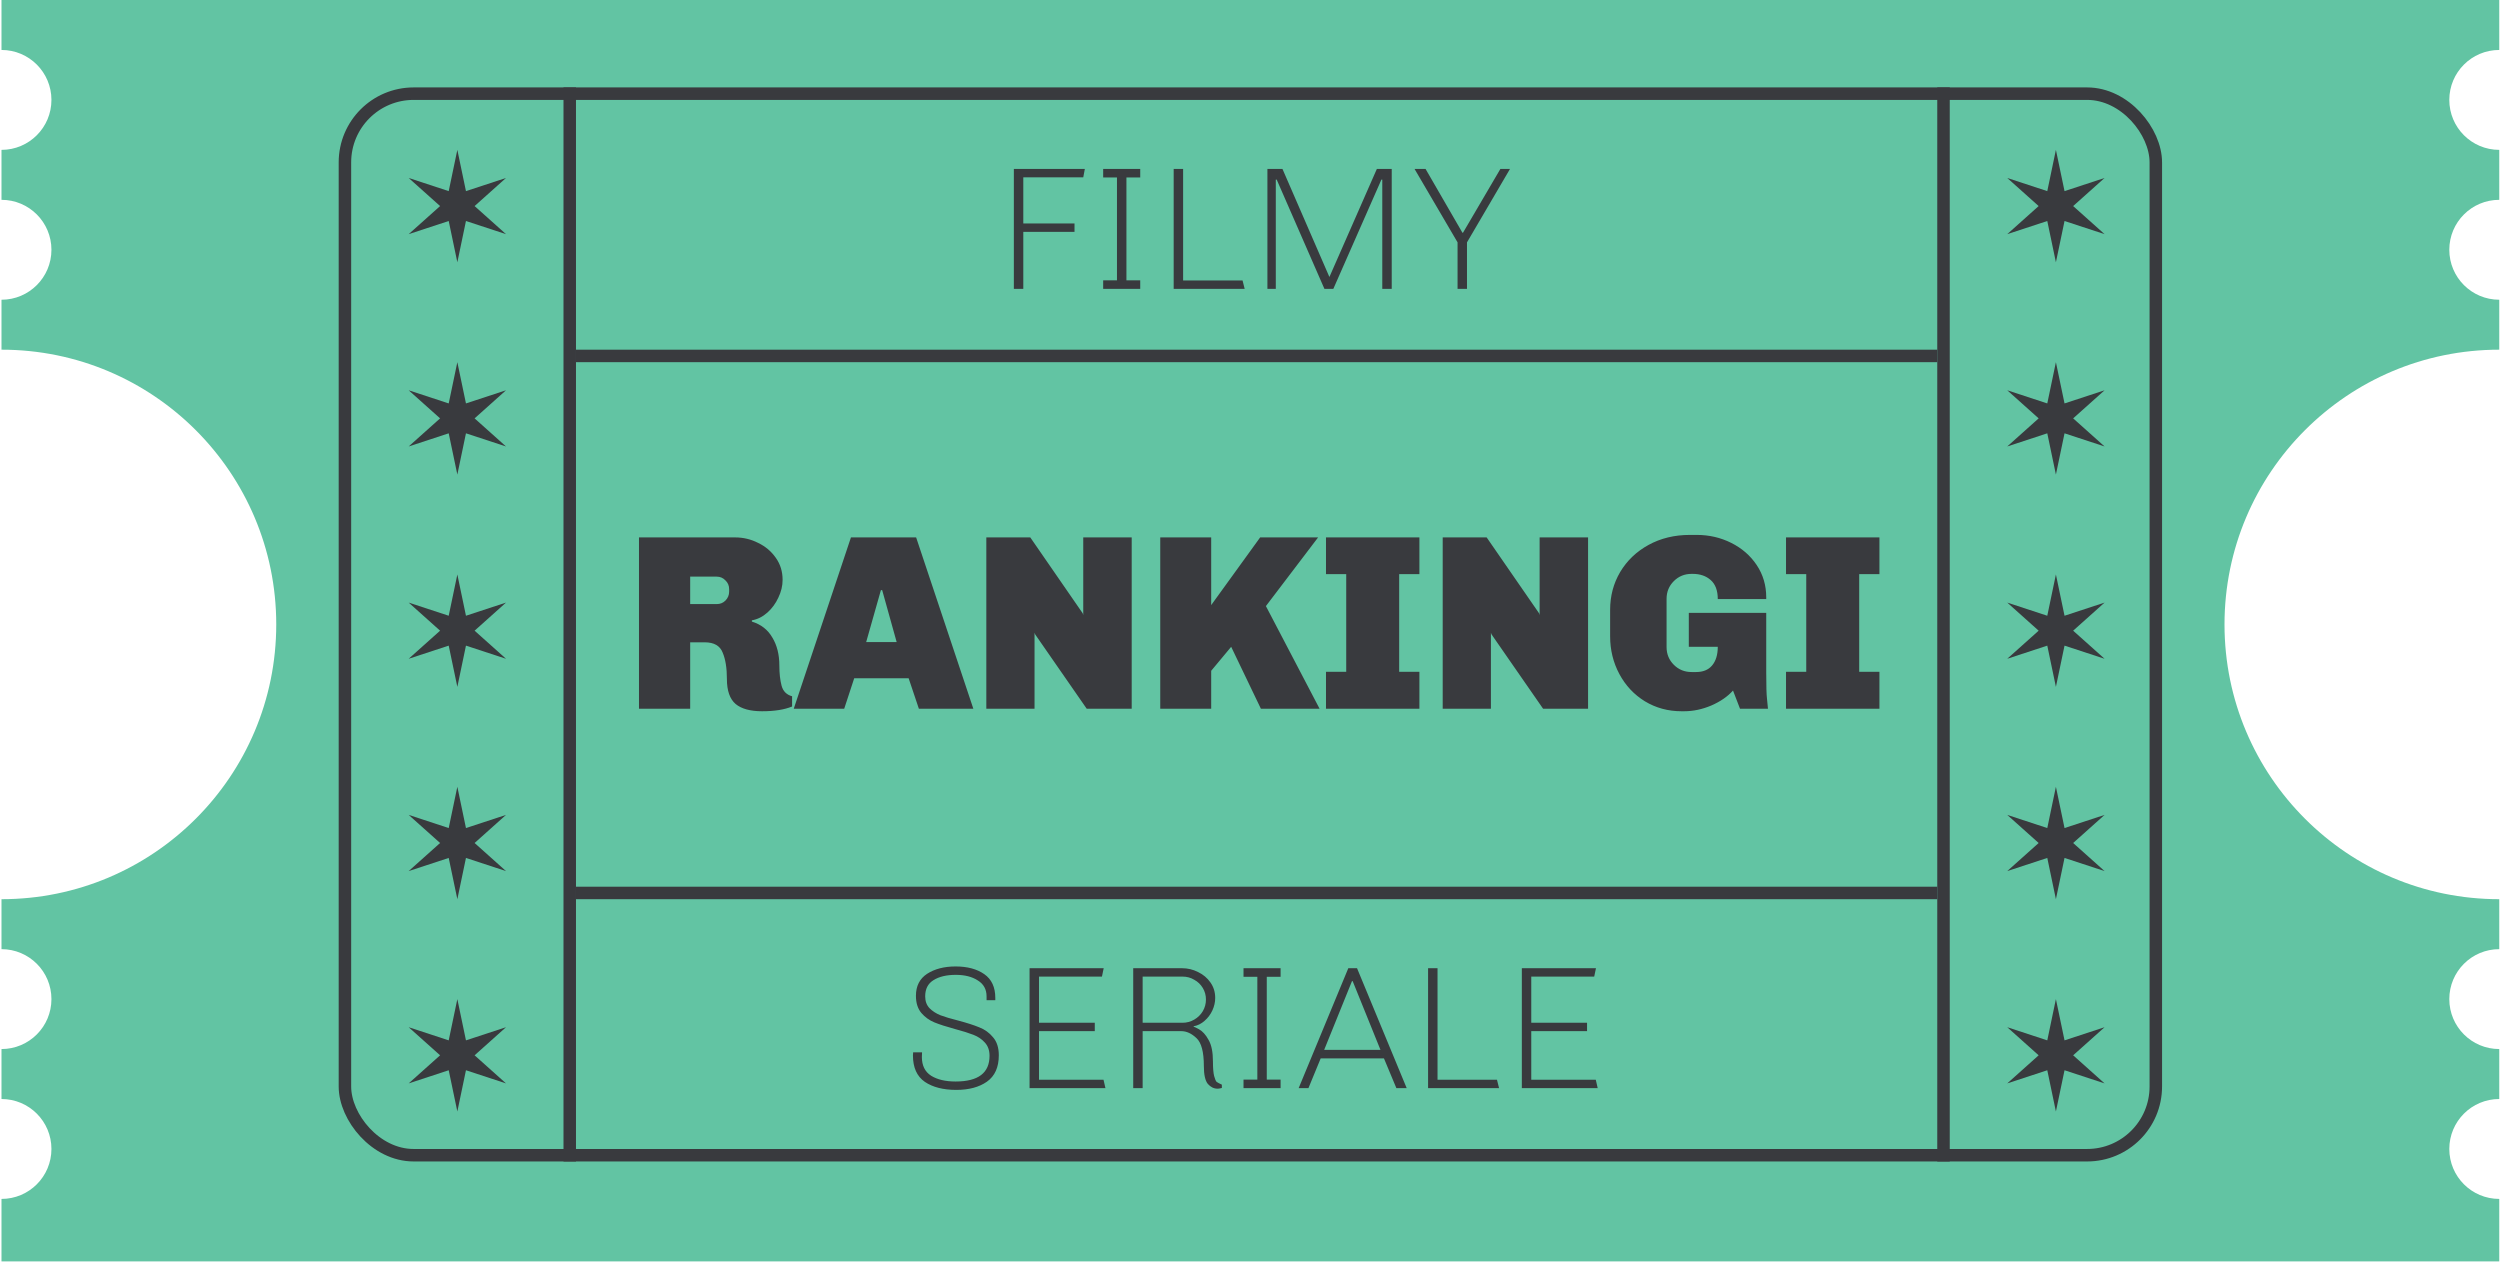<svg width="172" height="87" viewBox="0 0 172 87" fill="none" xmlns="http://www.w3.org/2000/svg">
<path fill-rule="evenodd" clip-rule="evenodd" d="M0.103 0H171.949L171.949 3.437C170.051 3.437 168.512 4.976 168.512 6.874C168.512 8.772 170.051 10.311 171.949 10.311V13.748C170.051 13.748 168.512 15.287 168.512 17.185C168.512 19.083 170.051 20.622 171.949 20.622V24.058C161.509 24.058 153.046 32.522 153.046 42.962C153.046 53.401 161.509 61.865 171.949 61.865V65.302C170.051 65.302 168.512 66.84 168.512 68.739C168.512 70.637 170.051 72.175 171.949 72.175V75.612C170.051 75.612 168.512 77.151 168.512 79.049C168.512 80.948 170.051 82.486 171.949 82.486L171.949 86.782H0.103V82.486C2.001 82.486 3.539 80.948 3.539 79.049C3.539 77.151 2.001 75.612 0.103 75.612V72.175C2.001 72.175 3.539 70.637 3.539 68.739C3.539 66.84 2.001 65.302 0.103 65.302V61.865C10.542 61.865 19.006 53.401 19.006 42.962C19.006 32.522 10.542 24.058 0.103 24.058V20.622C2.001 20.622 3.539 19.083 3.539 17.185C3.539 15.287 2.001 13.748 0.103 13.748V10.311C2.001 10.311 3.539 8.772 3.539 6.874C3.539 4.976 2.001 3.437 0.103 3.437V0Z" fill="#62C4A3"/>
<path d="M50.578 36.974C51.139 36.974 51.666 37.1 52.159 37.352C52.663 37.592 53.069 37.936 53.379 38.383C53.688 38.818 53.843 39.322 53.843 39.895C53.843 40.307 53.745 40.714 53.551 41.115C53.367 41.516 53.115 41.86 52.795 42.146C52.474 42.432 52.119 42.61 51.729 42.679V42.765C52.359 42.959 52.829 43.326 53.138 43.865C53.459 44.392 53.619 45.033 53.619 45.789C53.619 46.328 53.671 46.792 53.774 47.181C53.877 47.559 54.118 47.8 54.496 47.903V48.608C53.969 48.825 53.282 48.934 52.434 48.934C51.62 48.934 51.013 48.768 50.612 48.436C50.211 48.092 50.011 47.519 50.011 46.717C50.011 45.961 49.913 45.354 49.718 44.896C49.535 44.426 49.123 44.191 48.481 44.191H47.484V48.762H43.962V36.974H50.578ZM47.484 41.562H49.306C49.547 41.562 49.747 41.482 49.908 41.321C50.079 41.149 50.165 40.943 50.165 40.703V40.531C50.165 40.29 50.079 40.09 49.908 39.929C49.747 39.758 49.547 39.672 49.306 39.672H47.484V41.562ZM66.966 48.762H63.219L62.515 46.666H58.769L58.081 48.762H54.61L58.545 36.974H63.03L66.966 48.762ZM60.607 40.599L59.593 44.174H61.69L60.693 40.599H60.607ZM77.861 48.762H74.767L71.227 43.658L71.176 43.538V48.762H67.859V36.974H70.884L74.492 42.198L74.527 42.318V36.974H77.861V48.762ZM87.094 41.699L90.788 48.762H86.75L84.705 44.5L83.33 46.15V48.762H79.825V36.974H83.33V41.631L86.698 36.974H90.685L87.094 41.699ZM97.655 39.5H96.263V46.219H97.655V48.762H91.228V46.219H92.62V39.5H91.228V36.974H97.655V39.5ZM109.259 48.762H106.166L102.626 43.658L102.575 43.538V48.762H99.258V36.974H102.282L105.891 42.198L105.926 42.318V36.974H109.259V48.762ZM116.74 36.802C117.587 36.802 118.378 36.985 119.111 37.352C119.844 37.718 120.429 38.228 120.864 38.881C121.299 39.534 121.517 40.273 121.517 41.098V41.218H118.183C118.183 40.634 118.023 40.199 117.702 39.912C117.381 39.626 116.969 39.483 116.465 39.483H116.379C115.898 39.483 115.491 39.649 115.159 39.981C114.826 40.313 114.66 40.72 114.66 41.201V44.518C114.66 44.999 114.826 45.406 115.159 45.738C115.491 46.07 115.898 46.236 116.379 46.236H116.688C117.169 46.236 117.536 46.087 117.788 45.789C118.051 45.48 118.183 45.05 118.183 44.5H116.19V42.163H121.517V46.288C121.517 47.193 121.534 47.788 121.569 48.075L121.637 48.762H119.713L119.231 47.508C118.865 47.92 118.367 48.264 117.736 48.539C117.118 48.802 116.493 48.934 115.863 48.934H115.691C114.763 48.934 113.921 48.705 113.165 48.247C112.421 47.788 111.836 47.164 111.412 46.373C110.989 45.583 110.777 44.718 110.777 43.779V41.957C110.777 41.006 111.006 40.141 111.464 39.362C111.934 38.572 112.587 37.947 113.423 37.489C114.259 37.031 115.205 36.802 116.259 36.802H116.74ZM129.305 39.5H127.913V46.219H129.305V48.762H122.878V46.219H124.27V39.5H122.878V36.974H129.305V39.5Z" fill="#393A3E"/>
<rect x="23.731" y="6.444" width="124.589" height="73.035" rx="4.726" stroke="#393A3E" stroke-width="0.859"/>
<line x1="133.713" y1="6.015" x2="133.713" y2="79.909" stroke="#393A3E" stroke-width="0.859"/>
<line x1="39.627" y1="61.435" x2="133.284" y2="61.435" stroke="#393A3E" stroke-width="0.859"/>
<line x1="39.627" y1="24.488" x2="133.284" y2="24.488" stroke="#393A3E" stroke-width="0.859"/>
<line x1="39.198" y1="6.015" x2="39.198" y2="79.909" stroke="#393A3E" stroke-width="0.859"/>
<path d="M31.465 10.31L32.058 13.149L34.813 12.244L32.652 14.177L34.813 16.11L32.058 15.205L31.465 18.044L30.871 15.205L28.116 16.11L30.278 14.177L28.116 12.244L30.871 13.149L31.465 10.31Z" fill="#393A3E"/>
<path d="M31.465 24.918L32.058 27.756L34.813 26.851L32.652 28.784L34.813 30.717L32.058 29.812L31.465 32.651L30.871 29.812L28.116 30.717L30.278 28.784L28.116 26.851L30.871 27.756L31.465 24.918Z" fill="#393A3E"/>
<path d="M31.465 39.524L32.058 42.363L34.813 41.458L32.652 43.391L34.813 45.324L32.058 44.419L31.465 47.258L30.871 44.419L28.116 45.324L30.278 43.391L28.116 41.458L30.871 42.363L31.465 39.524Z" fill="#393A3E"/>
<path d="M31.465 54.131L32.058 56.97L34.813 56.065L32.652 57.998L34.813 59.931L32.058 59.026L31.465 61.864L30.871 59.026L28.116 59.931L30.278 57.998L28.116 56.065L30.871 56.97L31.465 54.131Z" fill="#393A3E"/>
<path d="M31.465 68.738L32.058 71.577L34.813 70.672L32.652 72.605L34.813 74.538L32.058 73.633L31.465 76.471L30.871 73.633L28.116 74.538L30.278 72.605L28.116 70.672L30.871 71.577L31.465 68.738Z" fill="#393A3E"/>
<path d="M141.446 10.31L142.04 13.149L144.795 12.244L142.633 14.177L144.795 16.11L142.04 15.205L141.446 18.044L140.853 15.205L138.098 16.11L140.259 14.177L138.098 12.244L140.853 13.149L141.446 10.31Z" fill="#393A3E"/>
<path d="M141.446 24.918L142.04 27.756L144.795 26.851L142.633 28.784L144.795 30.717L142.04 29.812L141.446 32.651L140.853 29.812L138.098 30.717L140.259 28.784L138.098 26.851L140.853 27.756L141.446 24.918Z" fill="#393A3E"/>
<path d="M141.446 39.524L142.04 42.363L144.795 41.458L142.633 43.391L144.795 45.324L142.04 44.419L141.446 47.258L140.853 44.419L138.098 45.324L140.259 43.391L138.098 41.458L140.853 42.363L141.446 39.524Z" fill="#393A3E"/>
<path d="M141.446 54.131L142.04 56.97L144.795 56.065L142.633 57.998L144.795 59.931L142.04 59.026L141.446 61.864L140.853 59.026L138.098 59.931L140.259 57.998L138.098 56.065L140.853 56.97L141.446 54.131Z" fill="#393A3E"/>
<path d="M141.446 68.738L142.04 71.577L144.795 70.672L142.633 72.605L144.795 74.538L142.04 73.633L141.446 76.471L140.853 73.633L138.098 74.538L140.259 72.605L138.098 70.672L140.853 71.577L141.446 68.738Z" fill="#393A3E"/>
<path d="M74.529 12.199H70.403V15.375H73.927V15.953H70.403V19.874H69.753V11.622H74.637L74.529 12.199ZM75.898 11.622H78.448V12.211H77.498V19.285H78.448V19.874H75.898V19.285H76.848V12.211H75.898V11.622ZM80.749 19.874V11.622H81.398V19.297H85.488L85.633 19.874H80.749ZM95.101 19.874V12.356H95.041L91.733 19.874H91.12L87.836 12.356H87.775V19.874H87.198V11.622H88.233L91.457 19.044H91.469L94.728 11.622H95.751V19.874H95.101ZM100.929 16.674V19.874H100.28V16.674L97.32 11.622H98.078L100.616 16.013H100.653L103.227 11.622H103.888L100.929 16.674Z" fill="#393A3E"/>
<path d="M67.876 68.549C67.876 68.068 67.675 67.703 67.274 67.455C66.881 67.198 66.376 67.07 65.758 67.07C65.125 67.07 64.616 67.19 64.231 67.431C63.846 67.663 63.653 68.036 63.653 68.549C63.653 68.886 63.754 69.159 63.954 69.367C64.154 69.568 64.403 69.728 64.7 69.849C64.996 69.961 65.397 70.081 65.903 70.209C66.512 70.37 67.001 70.526 67.37 70.679C67.747 70.823 68.064 71.052 68.321 71.364C68.585 71.669 68.718 72.082 68.718 72.603C68.718 73.429 68.445 74.035 67.9 74.42C67.362 74.797 66.66 74.985 65.794 74.985C64.896 74.985 64.174 74.801 63.629 74.432C63.084 74.055 62.811 73.449 62.811 72.615L62.823 72.399H63.437L63.425 72.724C63.425 73.309 63.637 73.738 64.062 74.011C64.487 74.275 65.049 74.408 65.746 74.408C67.302 74.408 68.08 73.818 68.08 72.639C68.08 72.262 67.972 71.958 67.755 71.725C67.547 71.493 67.286 71.316 66.973 71.196C66.668 71.076 66.248 70.943 65.71 70.799C65.117 70.638 64.644 70.486 64.291 70.342C63.938 70.197 63.637 69.981 63.389 69.692C63.14 69.395 63.016 69.002 63.016 68.513C63.016 67.84 63.272 67.334 63.785 66.998C64.307 66.661 64.96 66.492 65.746 66.492C66.556 66.492 67.214 66.669 67.719 67.022C68.224 67.374 68.477 67.92 68.477 68.658V68.814H67.876V68.549ZM70.834 74.865V66.613H75.934L75.814 67.19H71.484V70.366H75.321V70.943H71.484V74.287H75.922L76.055 74.865H70.834ZM84.064 74.853C84.047 74.861 84.011 74.869 83.955 74.877C83.899 74.893 83.835 74.901 83.763 74.901C83.514 74.901 83.294 74.793 83.101 74.576C82.917 74.352 82.825 73.939 82.825 73.337C82.825 72.375 82.656 71.737 82.319 71.424C81.983 71.104 81.634 70.943 81.273 70.943H78.614V74.865H77.965V66.613H81.321C81.714 66.613 82.083 66.701 82.428 66.877C82.78 67.046 83.065 67.286 83.282 67.599C83.498 67.904 83.606 68.257 83.606 68.658C83.606 68.946 83.542 69.231 83.414 69.512C83.286 69.792 83.105 70.033 82.873 70.234C82.648 70.434 82.4 70.558 82.127 70.606V70.666C82.127 70.626 82.247 70.675 82.488 70.811C82.736 70.947 82.957 71.192 83.149 71.545C83.35 71.889 83.45 72.383 83.45 73.024C83.45 73.481 83.478 73.818 83.534 74.035C83.59 74.243 83.647 74.376 83.703 74.432C83.767 74.48 83.887 74.544 84.064 74.624V74.853ZM81.357 70.366C81.646 70.366 81.914 70.294 82.163 70.149C82.412 70.005 82.608 69.812 82.752 69.572C82.897 69.323 82.969 69.055 82.969 68.766C82.969 68.477 82.897 68.213 82.752 67.972C82.608 67.731 82.412 67.543 82.163 67.407C81.922 67.262 81.654 67.19 81.357 67.19H78.614V70.366H81.357ZM85.554 66.613H88.105V67.202H87.154V74.275H88.105V74.865H85.554V74.275H86.505V67.202H85.554V66.613ZM95.217 72.82H90.862L90.02 74.865H89.347L92.763 66.613H93.364L96.781 74.865H96.071L95.217 72.82ZM91.103 72.23H94.976L93.064 67.503H93.016L91.103 72.23ZM98.252 74.865V66.613H98.902V74.287H102.992L103.136 74.865H98.252ZM104.702 74.865V66.613H109.802L109.682 67.19H105.351V70.366H109.189V70.943H105.351V74.287H109.79L109.922 74.865H104.702Z" fill="#393A3E"/>
</svg>
